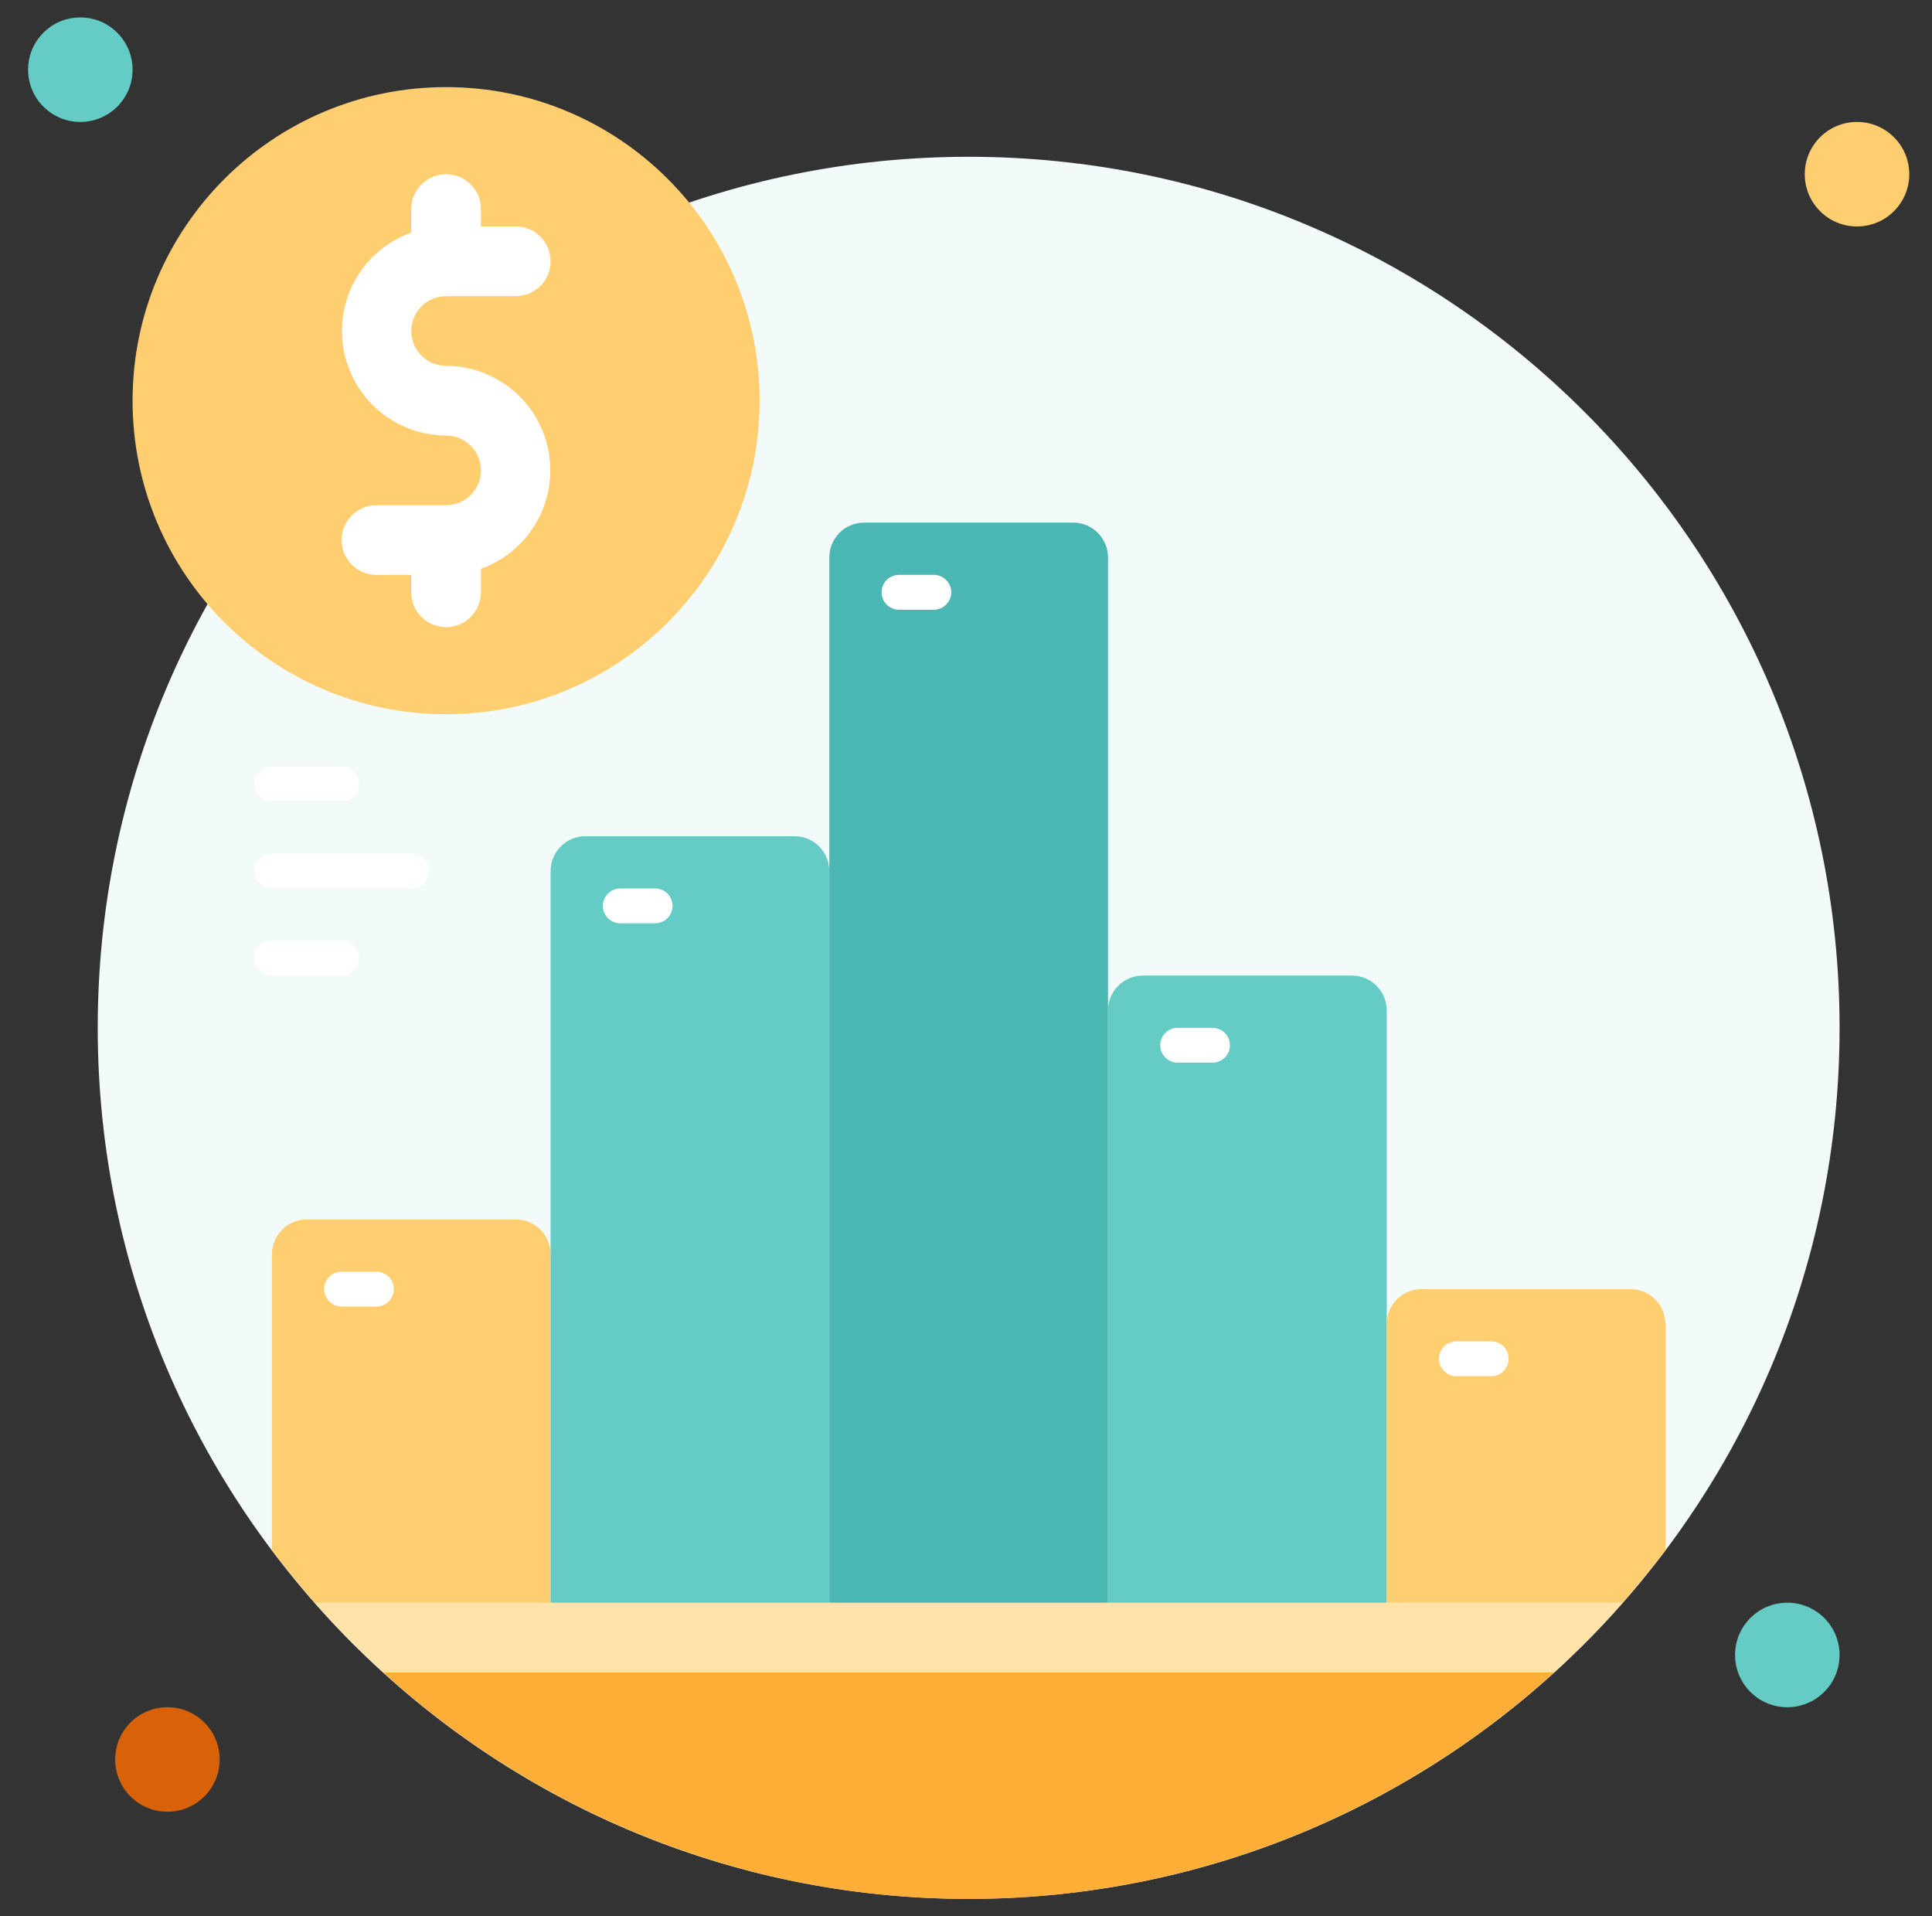 <svg width="121" height="120" viewBox="0 0 121 120" fill="none" xmlns="http://www.w3.org/2000/svg">
<rect x="0" y="0" width="121" height="120" fill="#333333" stroke="none"/>
<path d="M60.666 118.909C90.791 118.909 115.212 94.488 115.212 64.364C115.212 34.239 90.791 9.818 60.666 9.818C30.542 9.818 6.121 34.239 6.121 64.364C6.121 94.488 30.542 118.909 60.666 118.909Z" fill="#F2FBFA"/>
<path d="M5.031 7.636C6.838 7.636 8.303 6.171 8.303 4.364C8.303 2.556 6.838 1.091 5.031 1.091C3.223 1.091 1.758 2.556 1.758 4.364C1.758 6.171 3.223 7.636 5.031 7.636Z" fill="#64CCC4"/>
<path d="M116.304 14.182C118.111 14.182 119.577 12.717 119.577 10.909C119.577 9.102 118.111 7.636 116.304 7.636C114.496 7.636 113.031 9.102 113.031 10.909C113.031 12.717 114.496 14.182 116.304 14.182Z" fill="#FFCE71"/>
<path d="M111.939 106.909C113.746 106.909 115.211 105.444 115.211 103.636C115.211 101.829 113.746 100.364 111.939 100.364C110.131 100.364 108.666 101.829 108.666 103.636C108.666 105.444 110.131 106.909 111.939 106.909Z" fill="#64CCC4"/>
<path d="M10.486 113.455C12.293 113.455 13.758 111.989 13.758 110.182C13.758 108.374 12.293 106.909 10.486 106.909C8.678 106.909 7.213 108.374 7.213 110.182C7.213 111.989 8.678 113.455 10.486 113.455Z" fill="#D76209"/>
<path d="M27.939 44.727C38.784 44.727 47.575 35.936 47.575 25.091C47.575 14.246 38.784 5.455 27.939 5.455C17.094 5.455 8.303 14.246 8.303 25.091C8.303 35.936 17.094 44.727 27.939 44.727Z" fill="#FFCE71"/>
<path d="M27.94 22.909C27.361 22.909 26.806 22.679 26.397 22.27C25.988 21.861 25.758 21.306 25.758 20.727C25.758 20.149 25.988 19.594 26.397 19.185C26.806 18.775 27.361 18.546 27.94 18.546H32.304C32.882 18.546 33.437 18.316 33.846 17.907C34.256 17.497 34.485 16.942 34.485 16.364C34.485 15.785 34.256 15.23 33.846 14.821C33.437 14.412 32.882 14.182 32.304 14.182H30.122V13.091C30.122 12.512 29.892 11.957 29.483 11.548C29.074 11.139 28.519 10.909 27.94 10.909C27.361 10.909 26.806 11.139 26.397 11.548C25.988 11.957 25.758 12.512 25.758 13.091V14.564C24.308 15.082 23.087 16.095 22.309 17.425C21.532 18.755 21.249 20.317 21.51 21.835C21.77 23.353 22.558 24.731 23.734 25.725C24.91 26.72 26.4 27.268 27.94 27.273C28.519 27.273 29.074 27.503 29.483 27.912C29.892 28.321 30.122 28.876 30.122 29.455C30.122 30.033 29.892 30.588 29.483 30.997C29.074 31.407 28.519 31.637 27.94 31.637H23.576C22.998 31.637 22.443 31.866 22.034 32.276C21.624 32.685 21.395 33.24 21.395 33.818C21.395 34.397 21.624 34.952 22.034 35.361C22.443 35.77 22.998 36 23.576 36H25.758V37.091C25.758 37.67 25.988 38.225 26.397 38.634C26.806 39.043 27.361 39.273 27.94 39.273C28.519 39.273 29.074 39.043 29.483 38.634C29.892 38.225 30.122 37.67 30.122 37.091V35.618C31.572 35.1 32.794 34.087 33.571 32.757C34.348 31.427 34.631 29.865 34.37 28.347C34.109 26.829 33.322 25.451 32.146 24.457C30.97 23.462 29.48 22.914 27.94 22.909Z" fill="white"/>
<path d="M101.63 100.364C100.281 101.898 98.846 103.355 97.332 104.727H24.001C22.487 103.355 21.052 101.898 19.703 100.364H101.63Z" fill="#FFE3A8"/>
<path d="M34.486 78.546V100.364H19.704C18.766 99.273 17.882 98.182 17.031 97.091V78.546C17.031 77.967 17.261 77.412 17.67 77.003C18.079 76.594 18.634 76.364 19.213 76.364H32.304C32.883 76.364 33.438 76.594 33.847 77.003C34.256 77.412 34.486 77.967 34.486 78.546Z" fill="#FFCE71"/>
<path d="M36.666 52.364H49.757C50.336 52.364 50.891 52.593 51.3 53.003C51.709 53.412 51.939 53.967 51.939 54.545V100.364H34.484V54.545C34.484 53.967 34.714 53.412 35.123 53.003C35.533 52.593 36.087 52.364 36.666 52.364Z" fill="#64CCC4"/>
<path d="M54.121 32.727H67.212C67.791 32.727 68.346 32.957 68.755 33.366C69.164 33.776 69.394 34.331 69.394 34.909V100.364H51.94V34.909C51.94 34.331 52.169 33.776 52.578 33.366C52.988 32.957 53.543 32.727 54.121 32.727Z" fill="#4AB7B3"/>
<path d="M71.576 61.091H84.667C85.246 61.091 85.801 61.321 86.21 61.73C86.619 62.139 86.849 62.694 86.849 63.273V100.364H69.394V63.273C69.394 62.694 69.624 62.139 70.034 61.73C70.443 61.321 70.998 61.091 71.576 61.091Z" fill="#64CCC4"/>
<path d="M104.304 82.909V97.091C103.453 98.182 102.57 99.273 101.631 100.364H86.85V82.909C86.85 82.331 87.079 81.775 87.489 81.366C87.898 80.957 88.453 80.727 89.031 80.727H102.122C102.701 80.727 103.256 80.957 103.665 81.366C104.074 81.775 104.304 82.331 104.304 82.909Z" fill="#FFCE71"/>
<path d="M97.333 104.727C87.304 113.856 74.229 118.916 60.667 118.916C47.105 118.916 34.031 113.856 24.002 104.727H97.333Z" fill="#FFAE38"/>
<path d="M21.394 50.182H17.03C16.741 50.182 16.464 50.067 16.259 49.862C16.054 49.658 15.94 49.38 15.94 49.091C15.94 48.802 16.054 48.524 16.259 48.319C16.464 48.115 16.741 48 17.03 48H21.394C21.683 48 21.961 48.115 22.165 48.319C22.37 48.524 22.485 48.802 22.485 49.091C22.485 49.38 22.37 49.658 22.165 49.862C21.961 50.067 21.683 50.182 21.394 50.182Z" fill="white"/>
<path d="M25.758 55.636H17.03C16.741 55.636 16.464 55.522 16.259 55.317C16.054 55.112 15.94 54.835 15.94 54.545C15.94 54.256 16.054 53.979 16.259 53.774C16.464 53.569 16.741 53.455 17.03 53.455H25.758C26.047 53.455 26.324 53.569 26.529 53.774C26.734 53.979 26.849 54.256 26.849 54.545C26.849 54.835 26.734 55.112 26.529 55.317C26.324 55.522 26.047 55.636 25.758 55.636Z" fill="white"/>
<path d="M21.394 61.091H17.03C16.741 61.091 16.464 60.976 16.259 60.771C16.054 60.567 15.94 60.289 15.94 60C15.94 59.711 16.054 59.433 16.259 59.229C16.464 59.024 16.741 58.909 17.03 58.909H21.394C21.683 58.909 21.961 59.024 22.165 59.229C22.37 59.433 22.485 59.711 22.485 60C22.485 60.289 22.37 60.567 22.165 60.771C21.961 60.976 21.683 61.091 21.394 61.091Z" fill="white"/>
<path d="M23.576 81.818H21.394C21.104 81.818 20.827 81.703 20.622 81.499C20.418 81.294 20.303 81.017 20.303 80.727C20.303 80.438 20.418 80.161 20.622 79.956C20.827 79.751 21.104 79.636 21.394 79.636H23.576C23.865 79.636 24.142 79.751 24.347 79.956C24.551 80.161 24.666 80.438 24.666 80.727C24.666 81.017 24.551 81.294 24.347 81.499C24.142 81.703 23.865 81.818 23.576 81.818Z" fill="white"/>
<path d="M41.031 57.818H38.849C38.559 57.818 38.282 57.703 38.077 57.499C37.873 57.294 37.758 57.017 37.758 56.727C37.758 56.438 37.873 56.16 38.077 55.956C38.282 55.751 38.559 55.636 38.849 55.636H41.031C41.32 55.636 41.597 55.751 41.802 55.956C42.007 56.16 42.121 56.438 42.121 56.727C42.121 57.017 42.007 57.294 41.802 57.499C41.597 57.703 41.32 57.818 41.031 57.818Z" fill="white"/>
<path d="M93.394 86.182H91.212C90.923 86.182 90.645 86.067 90.441 85.862C90.236 85.658 90.121 85.38 90.121 85.091C90.121 84.802 90.236 84.524 90.441 84.32C90.645 84.115 90.923 84 91.212 84H93.394C93.683 84 93.961 84.115 94.165 84.32C94.37 84.524 94.485 84.802 94.485 85.091C94.485 85.38 94.37 85.658 94.165 85.862C93.961 86.067 93.683 86.182 93.394 86.182Z" fill="white"/>
<path d="M75.939 66.545H73.757C73.468 66.545 73.19 66.43 72.986 66.226C72.781 66.021 72.666 65.744 72.666 65.454C72.666 65.165 72.781 64.888 72.986 64.683C73.19 64.478 73.468 64.364 73.757 64.364H75.939C76.228 64.364 76.505 64.478 76.71 64.683C76.915 64.888 77.03 65.165 77.03 65.454C77.03 65.744 76.915 66.021 76.71 66.226C76.505 66.43 76.228 66.545 75.939 66.545Z" fill="white"/>
<path d="M58.486 38.182H56.304C56.014 38.182 55.737 38.067 55.532 37.862C55.328 37.658 55.213 37.38 55.213 37.091C55.213 36.802 55.328 36.524 55.532 36.319C55.737 36.115 56.014 36 56.304 36H58.486C58.775 36 59.052 36.115 59.257 36.319C59.462 36.524 59.577 36.802 59.577 37.091C59.577 37.38 59.462 37.658 59.257 37.862C59.052 38.067 58.775 38.182 58.486 38.182Z" fill="white"/>
</svg>
